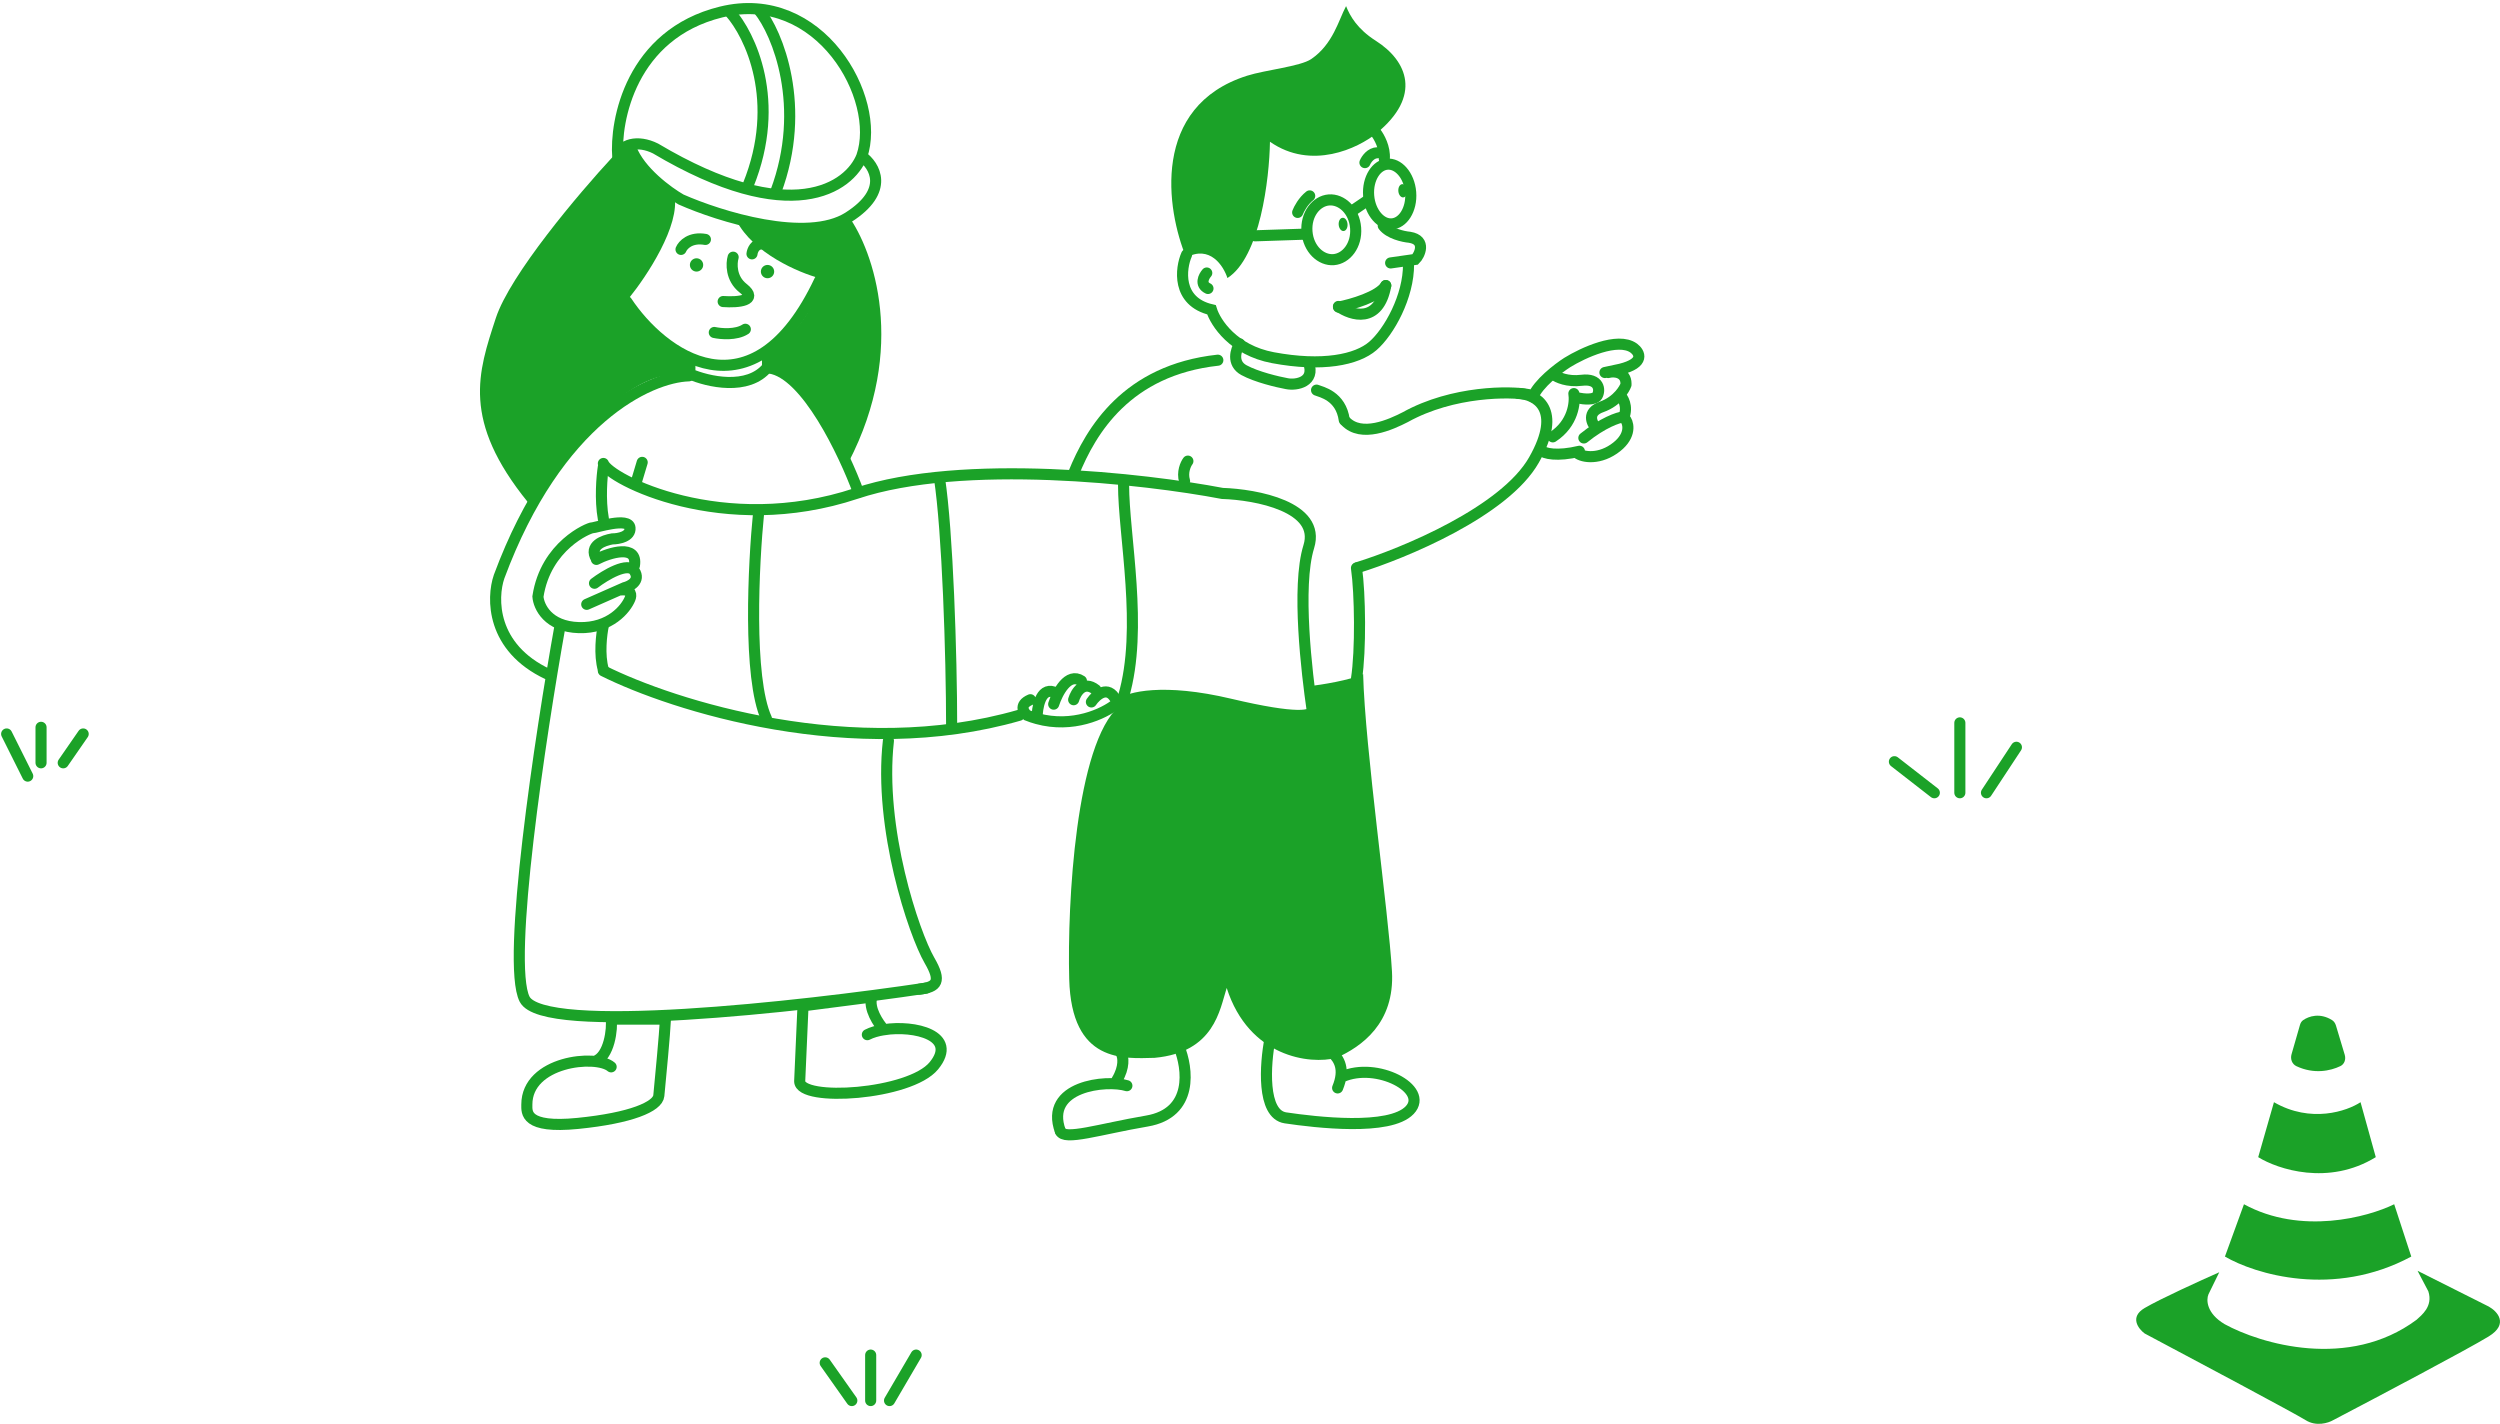 <svg width="1127" height="642" viewBox="0 0 1127 642" fill="none" xmlns="http://www.w3.org/2000/svg">
<path d="M276 70.933C282 63.333 286.167 67.766 287.5 70.933C290.7 76.133 299.833 84.433 304 87.933C306.8 101.533 291.5 124.6 283.5 134.433C283.5 146.433 301.167 157.766 310 161.933V169.933C286.4 161.933 252.167 204.266 238 226.433C208 189.433 215.5 167.933 223.5 143.433C229.9 123.833 261.167 86.933 276 70.933Z" fill="#1BA228"/>
<path d="M382.5 97.433C372.1 107.033 344.5 102.766 332 99.433C339.6 114.233 360.167 122.933 369.5 125.433C368.3 140.633 354 154.433 347 159.433V167.433C361.8 167.033 376.833 194.6 382.5 208.433C409.3 156.833 393.667 112.933 382.5 97.433Z" fill="#1BA228"/>
<path d="M388.5 70.433C397.5 44.433 369.622 -5.585 325 5.433C284.5 15.433 277.167 54.433 278.5 70.933C279.7 64.933 287.5 62.933 295.5 66.933C356.7 103.333 383 84.433 388.5 70.433ZM388.5 70.433C394.333 74.6 401.3 85.933 382.5 97.933C363.7 109.933 324.333 97.6 307 89.933C301.157 86.6 288.476 77.333 284.5 66.933" stroke="#1BA228" stroke-width="5" stroke-linecap="round"/>
<path d="M329 5.433C338.149 15.66 352.615 45.577 337.286 83.433" stroke="#1BA228" stroke-width="5" stroke-linecap="round"/>
<path d="M342 4.433C350.539 14.771 364.04 48.166 349.733 86.433" stroke="#1BA228" stroke-width="5" stroke-linecap="round"/>
<path d="M282.5 135.933C298.167 159.6 339.1 190.833 369.5 126.433" stroke="#1BA228" stroke-width="5" stroke-linecap="round"/>
<circle cx="314" cy="119.433" r="3" fill="#1BA228"/>
<circle cx="346" cy="122.433" r="3" fill="#1BA228"/>
<path d="M307 112.433C307.833 110.433 311.2 106.733 318 107.933" stroke="#1BA228" stroke-width="5" stroke-linecap="round"/>
<path d="M339 114.433C339.167 112.933 340.3 109.933 343.5 109.933" stroke="#1BA228" stroke-width="5" stroke-linecap="round"/>
<path d="M322 149.881C324.947 150.525 331.874 151.137 336 148.433" stroke="#1BA228" stroke-width="5" stroke-linecap="round"/>
<path d="M330.5 115.933C329.667 118.766 329.4 125.533 335 129.933C342 135.433 333 136.433 326 135.933" stroke="#1BA228" stroke-width="5" stroke-linecap="round"/>
<path d="M311 162.484V168.587C319 172.075 337.2 176.347 346 165.536V159.433" stroke="#1BA228" stroke-width="5" stroke-linecap="round"/>
<path d="M310.5 169.433C293 169.933 251.4 188.733 225 259.933C221.667 269.6 221.4 291.933 247 303.933M252.5 281.933C243.667 331.266 228.1 434.033 236.5 450.433C244.9 466.833 360.667 453.933 417.5 445.433" stroke="#1BA228" stroke-width="5" stroke-linecap="round"/>
<path d="M414.5 445.933C422.5 444.933 424.5 442.433 419 432.933C412.053 420.934 396 373.433 400.5 333.933M387 221.933C380.5 204.266 363.4 168.333 347 165.933" stroke="#1BA228" stroke-width="5" stroke-linecap="round"/>
<path d="M268 478.484C274.8 476.484 276.167 463.266 275.5 459.433H300C299.6 466.633 297.833 485.433 297 493.933C296.516 498.872 284.5 504.033 260.5 506.433C236.5 508.833 237.5 501.433 237.5 497.933C237.5 478.433 268.667 475.1 275.5 480.933" stroke="#1BA228" stroke-width="5" stroke-linecap="round"/>
<path d="M391 466.433C392.997 465.391 395.612 464.636 398.5 464.185M398.5 464.185C412.242 462.041 432.156 466.798 421 480.433C410.2 493.633 360.5 496.872 360.5 487.433L362 453.433L393 449.433C391.4 454.633 396 461.434 398.5 464.185Z" stroke="#1BA228" stroke-width="5" stroke-linecap="round"/>
<path d="M280 265.933C284.8 265.533 284.667 268.433 284 269.933C282.167 274.433 275 283.333 261 282.933C247 282.533 242.833 273.433 242.5 268.933C246 245.933 265.5 237.933 267 237.933C268.5 237.933 283.5 232.933 284 237.933C284.4 241.933 278.833 242.933 276 242.933C272.167 243.6 265.252 245.933 268.852 251.933M264.5 272.433L281.5 264.933C284.167 264.266 288.8 261.833 286 257.433C283.2 253.033 272.833 259.266 268 262.933M268.852 252.178C274.686 249.111 287.6 245.171 286 254.933" stroke="#1BA228" stroke-width="5" stroke-linecap="round"/>
<path d="M289.5 208.433L286.5 218.433" stroke="#1BA228" stroke-width="5" stroke-linecap="round"/>
<path d="M694.5 202.872C696 204.539 702 205.833 712 203.433M710.5 203.767C712.333 205.934 719.9 207.633 727.5 202.433C735.1 197.233 734.333 191.6 733 189.433C732.774 189.013 732.44 188.576 732 188.193C734 183.202 731.613 179.273 730.17 177.933M719.528 192.933C717.519 190.766 715.2 185.833 722 183.433C725.682 182.133 728.358 179.993 730.17 177.933M733 173.433C732.618 174.503 731.703 176.189 730.17 177.933M691 178.933C693.4 172.933 702.333 166.1 706.5 163.433C713.5 159.1 729.3 151.733 736.5 156.933C739.167 158.933 741.7 163.633 730.5 166.433L723.5 167.933M709.5 177.433C710.167 181.433 709.2 190.933 700 196.933M725 167.933C728 167.1 733 167.933 733 172.933" stroke="#1BA228" stroke-width="5" stroke-linecap="round"/>
<path d="M732 187.933C729.5 188.1 722.4 190.633 714 197.433" stroke="#1BA228" stroke-width="5" stroke-linecap="round"/>
<path d="M700.5 168.933C702 170.1 706.6 172.233 713 171.433C721 170.433 721.5 175.933 720 178.433C718.8 180.433 713.833 179.933 711.5 179.433" stroke="#1BA228" stroke-width="5" stroke-linecap="round"/>
<path d="M503 317.433C497.658 321.707 483.648 328.386 467.5 323.948M464.5 315.433C458.9 317.833 461.833 321.433 463 322.433C464.515 323.039 466.016 323.54 467.5 323.948M467.5 323.948C467.5 319.11 469 309.933 475 311.933M475 317.433C476.667 312.266 481.5 302.933 487.5 306.933M484 315.433C485 312.1 488.4 306.533 494 310.933M492 316.433C494.167 313.261 499.4 308.621 503 315.433" stroke="#1BA228" stroke-width="5" stroke-linecap="round"/>
<path d="M505.5 474.933C506.333 476.433 507.1 480.933 503.5 486.933M508 489.433C499 486.6 470.5 489.433 478 509.933" stroke="#1BA228" stroke-width="5" stroke-linecap="round"/>
<path d="M531.5 471.872C535.5 481.539 538.2 501.772 517 505.372C495.8 508.972 479.5 514.372 478 509.872" stroke="#1BA228" stroke-width="5" stroke-linecap="round"/>
<path d="M572.5 468.433C570.333 479.6 568.7 502.333 579.5 503.933C593 505.933 626.5 509.933 635.5 500.433C644.5 490.933 620.5 478.433 605 485.433M600.5 474.433C603.667 477.433 606.5 481.933 603 490.433" stroke="#1BA228" stroke-width="5" stroke-linecap="round"/>
<path d="M614.5 303.872C608.5 306.672 595.667 308.705 590 309.372L592 320.372C590.4 323.972 576.667 321.872 570 320.372C523.6 309.972 507 314.705 504.5 318.372C485 335.372 481.09 406.794 482 441.372C483 479.372 506.5 477.205 520.5 476.872C547.5 474.372 549.833 455.205 553 445.372C563 476.572 590.5 480.039 602.5 476.872C613.667 471.872 628.83 461.363 627.5 437.872C626 411.372 615.333 337.205 614.5 303.872Z" fill="#1BA228"/>
<path d="M535.5 207.872C534.5 209.205 532.8 212.872 534 216.872" stroke="#1BA228" stroke-width="5" stroke-linecap="round"/>
<path d="M484 213.372C491.833 194.039 508 166.872 549 162.372" stroke="#1BA228" stroke-width="5" stroke-linecap="round"/>
<path d="M593.5 175.872C595.5 176.705 604.5 178.372 606 189.372" stroke="#1BA228" stroke-width="5" stroke-linecap="round"/>
<path d="M684.5 177.372C692.333 177.705 704.7 184.172 691.5 207.372C678.3 230.572 633 249.372 612 255.872" stroke="#1BA228" stroke-width="5" stroke-linecap="round"/>
<path d="M611.5 256.053C613.167 267.553 613.5 293.253 611.5 306.053M689 177.872C681.167 176.372 655.1 176.053 633.5 188.053C627 191.387 613.7 197.472 606.5 189.872" stroke="#1BA228" stroke-width="5" stroke-linecap="round"/>
<path d="M534.758 116.114C545.396 110.301 551.566 119.844 553.321 125.342C568.041 116.024 572.24 80.498 572.498 63.899C591.164 76.949 612.277 66.811 620.5 60.111C641.114 43.316 634.521 27.486 620.178 18.36C611.832 13.051 608.562 7.175 606.809 2.754C603.427 9.072 600.977 19.875 591.106 26.622C586.209 29.97 570.439 31.521 562.223 34.124C518.725 47.901 525.789 94.524 534.758 116.114Z" fill="#1BA228"/>
<path d="M534.923 114.757C532.237 120.833 530.247 135.939 546.133 139.641C547.924 145.446 555.97 157.894 573.827 161.242C596.149 165.428 611.64 162.223 618.892 155.952C626.144 149.681 635.121 133.61 634.968 119.003" stroke="#1BA228" stroke-width="5" stroke-linecap="round"/>
<path d="M626.897 118.533L638.002 116.946C639.856 115.142 643.305 108.238 635.467 106.962C632.619 106.713 626.254 105.32 623.575 101.742" stroke="#1BA228" stroke-width="5" stroke-linecap="round"/>
<path d="M620.271 59.872C621.7 61.682 624.455 66.564 624.041 71.612" stroke="#1BA228" stroke-width="5" stroke-linecap="round"/>
<path d="M584.985 95.759C585.567 94.24 587.469 90.622 590.416 88.309" stroke="#1BA228" stroke-width="5" stroke-linecap="round"/>
<ellipse cx="605.474" cy="101.164" rx="2" ry="3" transform="rotate(-4.512 605.474 101.164)" fill="#1BA228"/>
<ellipse cx="632.364" cy="86.002" rx="2" ry="3" transform="rotate(-4.512 632.364 86.002)" fill="#1BA228"/>
<path d="M611.114 102.725C611.733 110.572 606.886 116.601 601.21 117.049C595.534 117.497 589.801 112.303 589.182 104.456C588.563 96.61 593.41 90.581 599.086 90.133C604.762 89.685 610.495 94.879 611.114 102.725Z" stroke="#1BA228" stroke-width="5"/>
<path d="M635.932 86.724C636.241 90.641 635.32 94.186 633.699 96.744C632.079 99.301 629.867 100.744 627.524 100.929C625.18 101.114 622.77 100.036 620.768 97.764C618.766 95.492 617.3 92.136 616.991 88.218C616.682 84.301 617.604 80.756 619.224 78.198C620.845 75.641 623.056 74.198 625.4 74.013C627.743 73.828 630.153 74.906 632.155 77.177C634.157 79.45 635.623 82.806 635.932 86.724Z" stroke="#1BA228" stroke-width="5"/>
<path d="M609.986 94.79L616.65 90.251" stroke="#1BA228" stroke-width="5" stroke-linecap="round"/>
<path d="M615.313 73.304C615.926 71.838 617.919 68.896 620.98 68.855" stroke="#1BA228" stroke-width="5" stroke-linecap="round"/>
<path d="M565.755 106.305L587.765 105.571" stroke="#1BA228" stroke-width="5" stroke-linecap="round"/>
<path d="M544.006 123.068C542.617 124.651 540.783 128.263 544.557 130.046" stroke="#1BA228" stroke-width="5" stroke-linecap="round"/>
<path d="M603.4 138.443C609.244 137.292 621.687 133.738 624.702 128.737" stroke="#1BA228" stroke-width="5" stroke-linecap="round"/>
<path d="M603.376 138.142C609.177 142.252 621.563 146.124 624.702 128.737" stroke="#1BA228" stroke-width="5" stroke-linecap="round"/>
<path d="M558.84 155C557.124 157.671 555.11 163.785 560.782 166.872C566.453 169.958 576.028 172.213 580.107 172.954C584.449 173.839 593.012 172.182 589.922 163.591" stroke="#1BA228" stroke-width="5" stroke-linecap="round"/>
<path d="M272 302.433C303.333 318.1 384.7 344.033 459.5 322.433M505 317.433C508.833 314.433 524.1 310.233 554.5 317.433C584.9 324.633 592.333 322.933 591.5 319.933C589.167 303.766 584.4 264.433 590 246.433C595.6 228.433 566.333 222.933 551 222.433C516 215.766 434 206.433 386 222.433C326 242.433 274.5 215.933 272 208.933" stroke="#1BA228" stroke-width="5" stroke-linecap="round"/>
<path d="M272 210.433C271.333 214.6 270.4 225.133 272 233.933M272 281.933C271.167 285.766 270 295.133 272 301.933" stroke="#1BA228" stroke-width="5" stroke-linecap="round"/>
<path d="M342 230.933C339.667 254.266 337.1 305.533 345.5 323.933M423.5 215.433C427.167 239.433 429 294.933 429 327.933M506.5 218.433C506.5 241.433 515.5 283.433 506.5 313.933" stroke="#1BA228" stroke-width="5" stroke-linecap="round"/>
<path d="M3 330.872L12.5 349.872M18.5 343.872V327.872M28.5 343.872L37.5 330.872" stroke="#1BA228" stroke-width="5" stroke-linecap="round"/>
<path d="M372 614.372L384 631.372M392.5 631.372V610.872M401 631.372L413 610.872" stroke="#1BA228" stroke-width="5" stroke-linecap="round"/>
<path d="M854 343.372L872 357.372M883.5 357.372V325.872M895.5 357.372L909 336.872" stroke="#1BA228" stroke-width="5" stroke-linecap="round"/>
<path d="M1036.83 462.034L1033.02 475.279C1032.41 477.388 1033.23 479.696 1035.22 480.63C1043.13 484.355 1050.51 482.788 1055.04 480.605C1056.92 479.702 1057.6 477.508 1057.01 475.516L1053.04 462.303C1052.74 461.283 1052.13 460.365 1051.22 459.81C1045.76 456.474 1040.85 458.085 1038.25 459.885C1037.52 460.389 1037.07 461.182 1036.83 462.034Z" fill="#1BA228"/>
<path d="M1018 521.644L1025.1 496.872C1041.77 506.508 1058.06 500.887 1064.13 496.872L1071 521.644C1049.71 534.735 1026.8 527.098 1018 521.644Z" fill="#1BA228"/>
<path d="M1003 566.455L1011.58 542.872C1037.26 556.892 1067.43 548.714 1079.3 542.872L1087 566.455C1051.99 585.321 1016.41 574.316 1003 566.455Z" fill="#1BA228"/>
<path d="M995.576 583.47L1000.44 573.534C992.11 577.214 973.715 585.59 966.812 589.652C959.908 593.715 963.935 598.999 966.812 601.134C989.012 612.909 1034.61 637.211 1039.39 640.214C1044.17 643.217 1049.64 641.465 1051.78 640.214C1071.32 629.984 1112.71 608.111 1121.92 602.458C1131.12 596.806 1125.75 591.124 1121.92 588.99L1089.83 572.872L1094.7 582.145C1096.91 588.99 1091.53 592.964 1089.39 594.951C1058.77 617.737 1018.96 605.77 1002.88 596.939C994.558 591.993 994.543 585.899 995.576 583.47Z" fill="#1BA228"/>
</svg>
